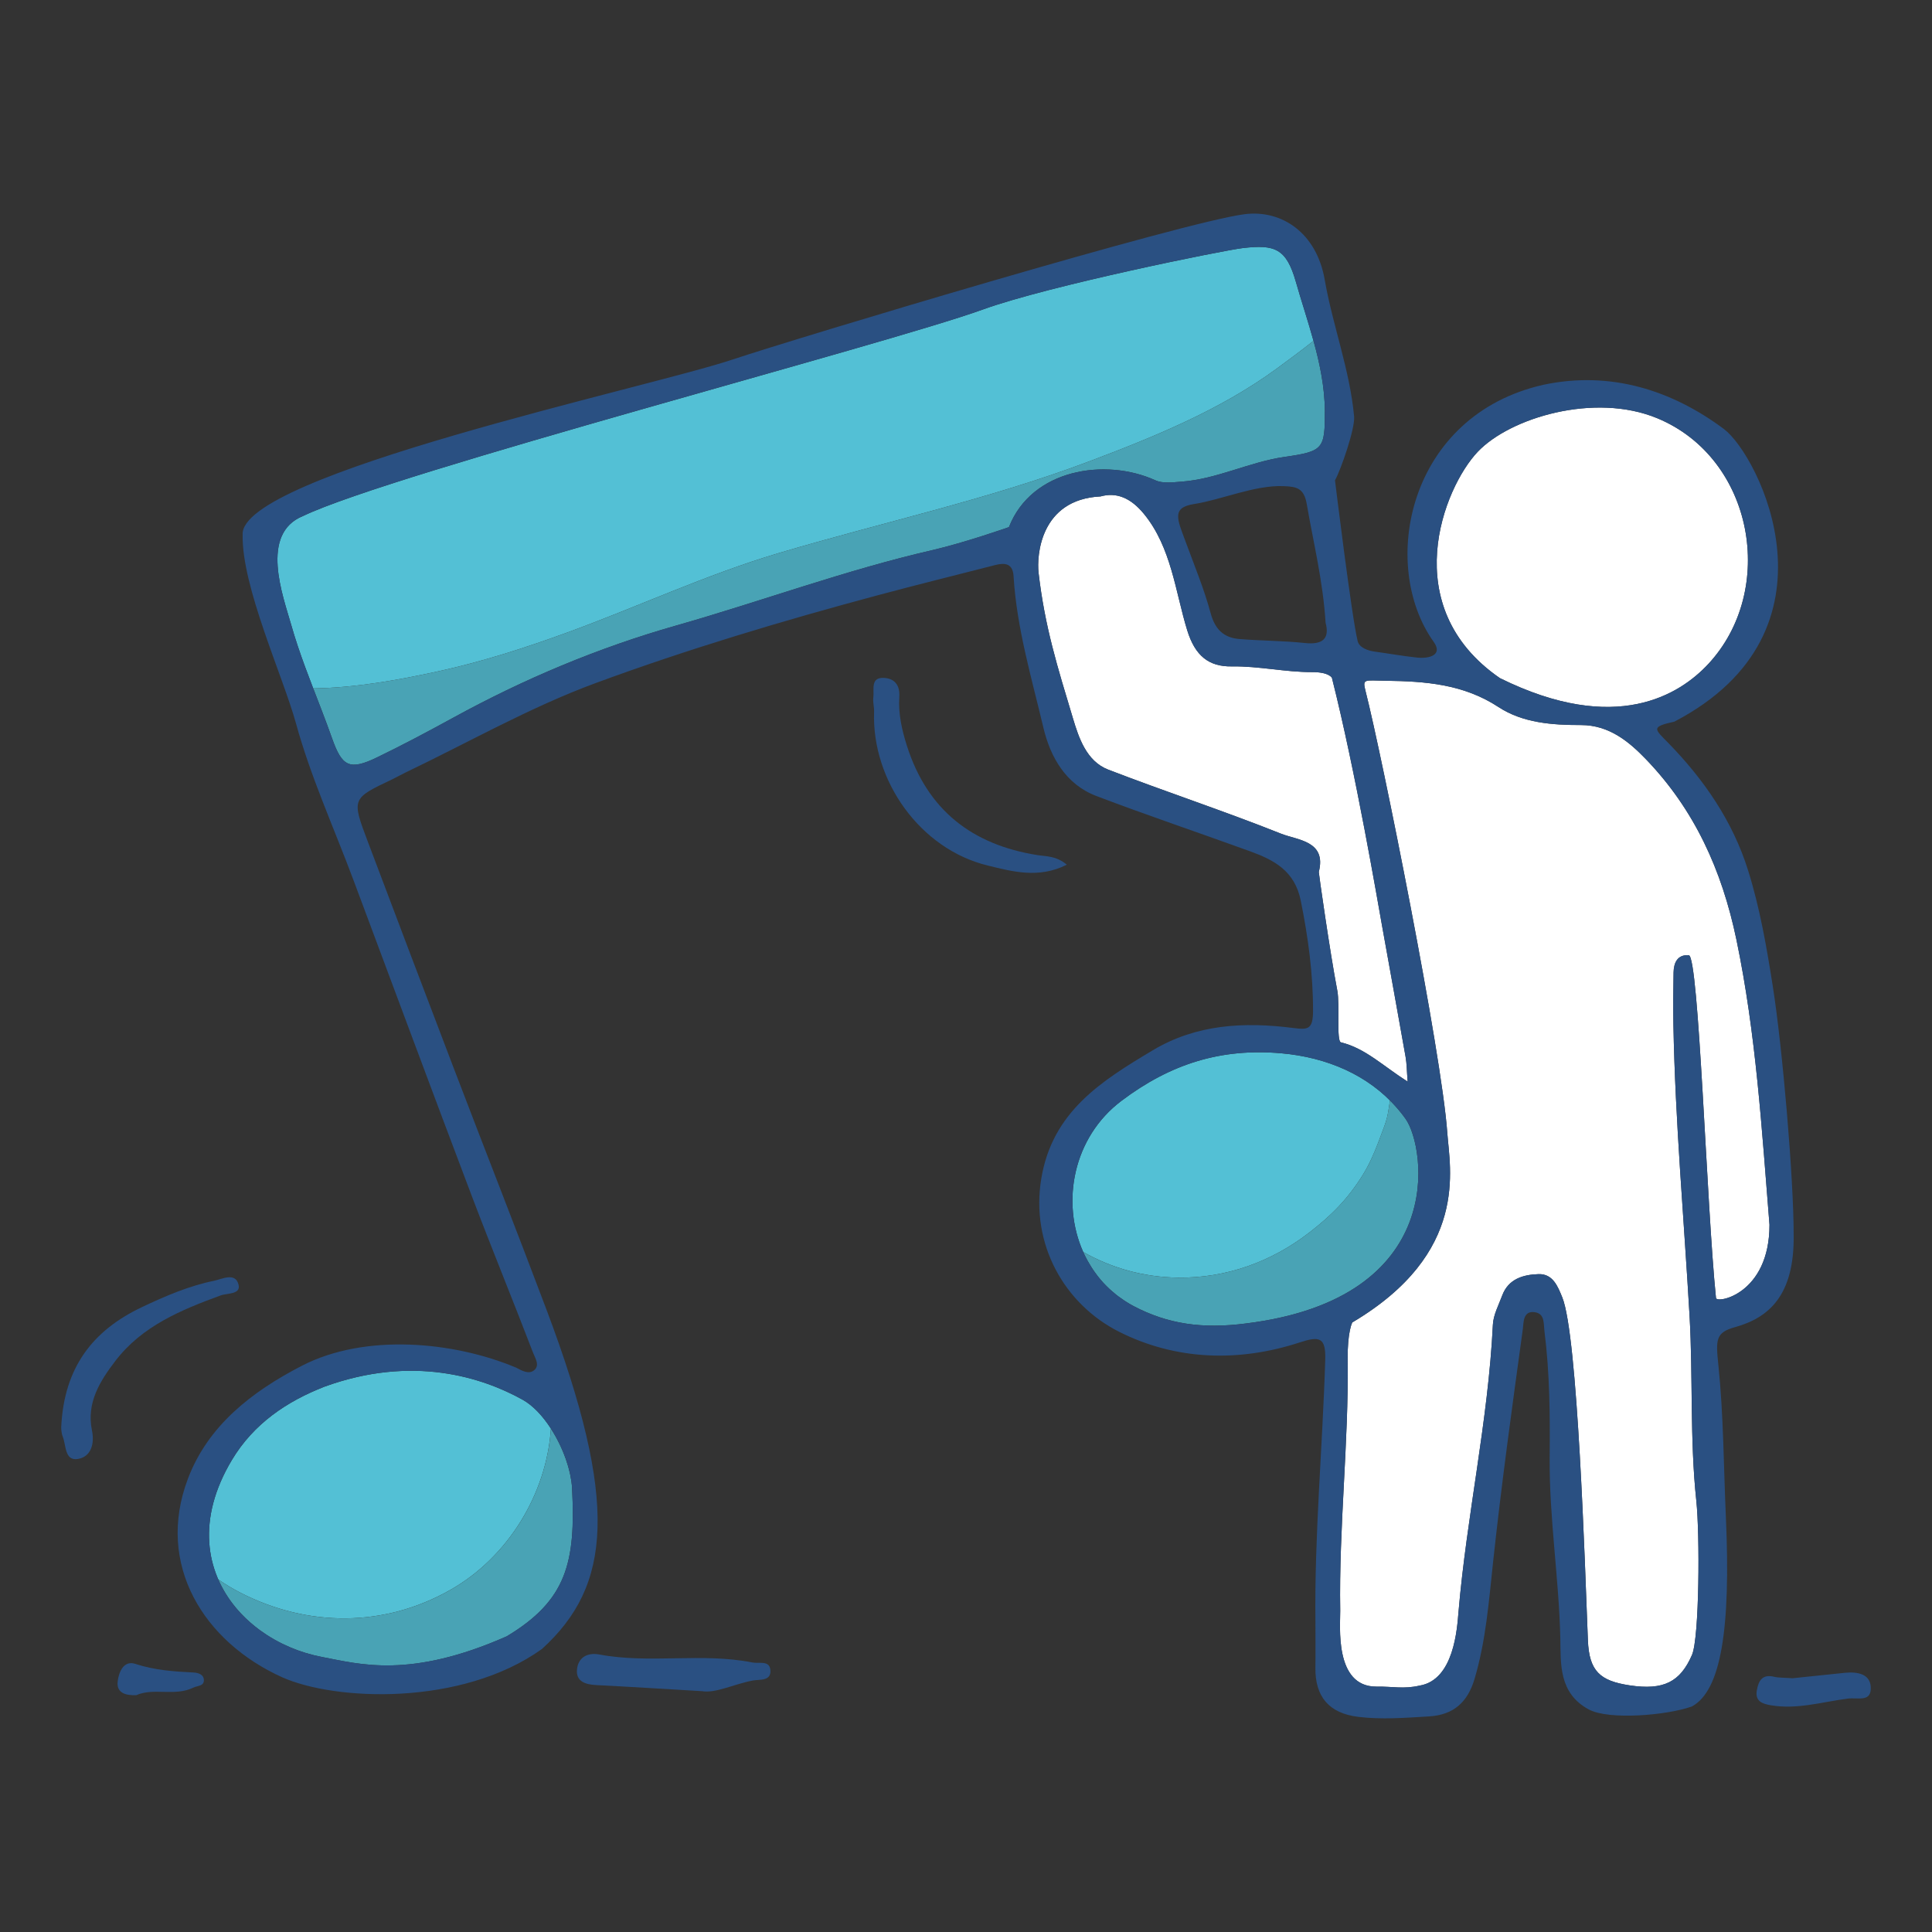 <?xml version="1.0" encoding="utf-8"?>
<!-- Generator: Adobe Illustrator 16.0.0, SVG Export Plug-In . SVG Version: 6.00 Build 0)  -->
<!DOCTYPE svg PUBLIC "-//W3C//DTD SVG 1.1//EN" "http://www.w3.org/Graphics/SVG/1.1/DTD/svg11.dtd">
<svg version="1.1" id="Calque_1" xmlns="http://www.w3.org/2000/svg" xmlns:xlink="http://www.w3.org/1999/xlink" x="0px" y="0px"
	 width="150px" height="150px" viewBox="0 0 150 150" enable-background="new 0 0 150 150" xml:space="preserve">
<rect x="0" y="0" width="150" height="150" fill="#333333" stroke="none"/>
<g>
	<path fill="#FFD685" d="M25.298,56.006c-0.107-0.285-0.214-0.57-0.323-0.854C25.084,55.436,25.191,55.721,25.298,56.006z"/>
	<path fill="#FFD685" d="M102.164,27.157c0.047,0.186,0.093,0.373,0.137,0.56C102.257,27.53,102.211,27.343,102.164,27.157z"/>
	<path fill="#FFD685" d="M102.33,27.84c0.039,0.17,0.076,0.341,0.112,0.512C102.406,28.181,102.369,28.01,102.33,27.84z"/>
	<path fill="#FFD685" d="M25.786,57.339c-0.125-0.356-0.255-0.711-0.387-1.065C25.531,56.628,25.661,56.983,25.786,57.339z"/>
	<path fill="#FFD685" d="M102.478,28.517c0.032,0.159,0.062,0.317,0.091,0.477C102.54,28.834,102.51,28.675,102.478,28.517z"/>
	<path fill="#FFD685" d="M101.979,26.463c0.057,0.207,0.112,0.415,0.166,0.623C102.092,26.878,102.036,26.67,101.979,26.463z"/>
	<path fill="#53C0D5" d="M34.063,52.112c3.395-0.743,6.714-1.813,9.976-3.003c5.493-2.005,10.788-4.492,16.402-6.161
		c8.009-2.381,16.202-4.145,24.037-7.094c5.05-1.901,10.255-4.017,14.642-7.23c0.956-0.7,1.921-1.413,2.859-2.161
		c-0.425-1.541-0.935-3.06-1.37-4.587c-0.739-2.591-1.64-2.905-4.117-2.616c-1.505,0.176-15.048,2.911-20.177,4.768
		c-7.571,2.742-45.724,12.657-52.778,16.03c-3.407,1.374-1.558,6.233-0.931,8.445c0.632,2.23,1.503,4.392,2.337,6.565
		c-0.207-0.541-0.417-1.081-0.624-1.621C27.596,53.401,30.913,52.801,34.063,52.112z"/>
	<path fill="#FFD685" d="M102.839,31.204c0.012,0.225,0.021,0.45,0.022,0.676C102.859,31.653,102.851,31.428,102.839,31.204z"/>
	<path fill="#FFD685" d="M102.786,30.531c0.016,0.156,0.026,0.312,0.037,0.469C102.812,30.843,102.802,30.687,102.786,30.531z"/>
	<path fill="#FFD685" d="M102.604,29.188c0.026,0.151,0.049,0.303,0.071,0.454C102.652,29.491,102.63,29.34,102.604,29.188z"/>
	<path fill="#FFD685" d="M102.708,29.86c0.02,0.148,0.036,0.297,0.053,0.446C102.744,30.157,102.728,30.008,102.708,29.86z"/>
	<path fill="#FFD685" d="M108.613,86.203c0.055,0.065,0.109,0.132,0.163,0.199C108.723,86.335,108.668,86.269,108.613,86.203z"/>
	<path fill="#53C0D5" d="M101.645,95.701c1.729-1.336,3.006-2.605,4.204-4.549c0.67-1.088,1.126-2.354,1.567-3.54
		c0.146-0.392,0.267-0.759,0.341-1.171c0.061-0.337,0.112-0.671,0.158-1.004c0.178,0.178,0.35,0.363,0.517,0.554
		c-2.208-2.531-5.414-3.902-8.952-4.215c-4.684-0.413-8.608,0.823-12.413,3.693c-3.761,2.837-4.694,7.866-2.967,11.735
		c2.202,1.254,4.713,1.958,7.363,1.99C95.208,99.24,98.714,97.965,101.645,95.701z"/>
	<path fill="#FFD685" d="M88.021,101.41c-0.211-0.111-0.412-0.23-0.609-0.355C87.608,101.18,87.81,101.299,88.021,101.41z"/>
	<path fill="#FFD685" d="M86.65,100.513c-0.126-0.101-0.249-0.205-0.368-0.312C86.401,100.308,86.524,100.412,86.65,100.513z"/>
	<path fill="#FFD685" d="M87.232,100.936c-0.136-0.091-0.269-0.184-0.397-0.28C86.964,100.752,87.097,100.845,87.232,100.936z"/>
	<path fill="#FFD685" d="M86.133,100.067c-0.159-0.148-0.313-0.302-0.46-0.46C85.819,99.766,85.974,99.919,86.133,100.067z"/>
	<path fill="#FFD685" d="M85.14,98.962c-0.109-0.144-0.214-0.29-0.312-0.439C84.926,98.672,85.03,98.818,85.14,98.962z"/>
	<path fill="#FFD685" d="M84.732,98.376c-0.094-0.146-0.183-0.297-0.268-0.448C84.55,98.079,84.639,98.229,84.732,98.376z"/>
	<path fill="#FFD685" d="M85.662,99.596c-0.155-0.17-0.302-0.346-0.442-0.524C85.36,99.25,85.507,99.426,85.662,99.596z"/>
	<path fill="#FFD685" d="M84.392,97.796c-0.104-0.193-0.202-0.39-0.291-0.59C84.189,97.406,84.288,97.603,84.392,97.796z"/>
	<path fill="#FFD685" d="M44.133,113.936c0.038,0.136,0.071,0.27,0.102,0.402C44.204,114.205,44.17,114.071,44.133,113.936z"/>
	<path fill="#FFD685" d="M44.273,114.512c0.027,0.13,0.049,0.257,0.068,0.383C44.322,114.769,44.3,114.642,44.273,114.512z"/>
	<path fill="#FFD685" d="M44.367,115.054c0.023,0.174,0.041,0.345,0.049,0.511C44.408,115.398,44.391,115.228,44.367,115.054z"/>
	<path fill="#FFD685" d="M24.335,128.499c-0.195-0.048-0.39-0.102-0.583-0.16C23.946,128.397,24.14,128.451,24.335,128.499z"/>
	<path fill="#FFD685" d="M25.015,128.649c-0.212-0.041-0.423-0.087-0.632-0.138C24.592,128.562,24.803,128.608,25.015,128.649z"/>
	<path fill="#FFD685" d="M42.773,110.918c0.463,0.718,0.854,1.519,1.139,2.316C43.627,112.435,43.236,111.636,42.773,110.918z"/>
	<path fill="#FFD685" d="M43.932,113.294c0.058,0.165,0.11,0.329,0.159,0.493C44.042,113.623,43.99,113.459,43.932,113.294z"/>
	<path fill="#FFD685" d="M20.716,126.937c-0.173-0.112-0.343-0.229-0.51-0.35C20.373,126.708,20.542,126.824,20.716,126.937z"/>
	<path fill="#53C0D5" d="M40.573,108.672c-3.131-1.737-8.531-3.496-15.374-1.013c-2.92,1.139-5.503,2.867-7.196,5.696
		c-2.748,4.591-2.036,8.643,0.294,11.45c-0.547-0.659-1.005-1.388-1.35-2.176c0.56,0.384,1.139,0.732,1.732,1.035
		c5.234,2.677,11.158,2.691,16.298-0.231c4.448-2.528,7.458-7.426,7.795-12.516C42.145,109.944,41.385,109.123,40.573,108.672z"/>
	<path fill="#FFD685" d="M23.691,128.32c-0.19-0.059-0.378-0.122-0.565-0.189C23.313,128.198,23.501,128.262,23.691,128.32z"/>
	<path fill="#FFD685" d="M18.729,125.292c-0.146-0.154-0.287-0.313-0.423-0.477C18.441,124.979,18.583,125.138,18.729,125.292z"/>
	<path fill="#FFD685" d="M20.184,126.57c-0.524-0.384-1.012-0.81-1.454-1.276C19.172,125.76,19.659,126.187,20.184,126.57z"/>
	<path fill="#FFD685" d="M21.279,127.278c-0.179-0.102-0.356-0.209-0.529-0.32C20.923,127.069,21.1,127.177,21.279,127.278z"/>
	<path fill="#FFD685" d="M22.468,127.871c-0.398-0.172-0.787-0.364-1.162-0.577C21.682,127.507,22.07,127.699,22.468,127.871z"/>
	<path fill="#FFD685" d="M23.07,128.11c-0.193-0.071-0.383-0.146-0.572-0.227C22.687,127.964,22.877,128.039,23.07,128.11z"/>
	<path fill="#FFFFFF" d="M137.384,95.09c-0.598-7.397-1.039-14.806-2.57-22.145c-1.13-5.412-3.272-10.104-7.026-14.001
		c-1.267-1.314-2.824-2.653-5.039-2.65c-2.205,0.003-4.513-0.157-6.401-1.396c-2.718-1.782-5.657-2.003-8.76-2.044
		c-1.665-0.022-1.818-0.182-1.566,0.802c1.263,4.937,5.909,28.079,6.346,34.286c0.196,2.789,1.728,9.335-7.377,14.733
		c0,0-0.384,0.725-0.356,2.884c0.081,6.5-0.687,12.989-0.579,19.501c0.019,1.107-0.49,5.9,2.809,5.89
		c1.295-0.021,2.081,0.21,3.351-0.078c2.674-0.438,2.915-4.431,3.022-5.706c0.635-7.468,2.302-14.812,2.67-22.313
		c0.037-0.766,0.445-1.521,0.723-2.267c0.484-1.299,1.633-1.621,2.813-1.661c1.126-0.039,1.505,0.952,1.852,1.804
		c1.201,2.949,1.759,20.781,1.989,26.617c0.096,2.415,0.95,3.159,3.239,3.506c2.649,0.4,3.931-0.268,4.842-2.36
		c0.577-1.325,0.616-9.362,0.336-11.981c-0.51-4.772-0.25-9.578-0.524-14.355c-0.432-7.534-1.113-15.054-1.254-22.605
		c-0.024-1.352-0.015-2.704,0.013-4.056c0.016-0.752,0.307-1.393,1.181-1.33c0.784,0.057,1.378,19.478,2.112,26.61
		C133.273,101.229,137.387,100.487,137.384,95.09z"/>
	<path fill="#49A3B5" d="M89.71,37.294c0.569,0.259,1.339,0.153,2.007,0.104c2.774-0.2,5.278-1.532,8.018-1.924
		c3.027-0.434,3.134-0.619,3.127-3.595c-0.002-0.226-0.011-0.451-0.022-0.676c-0.004-0.068-0.011-0.136-0.016-0.204
		c-0.011-0.156-0.021-0.313-0.037-0.469c-0.007-0.075-0.017-0.15-0.025-0.225c-0.017-0.149-0.033-0.298-0.053-0.446
		c-0.011-0.073-0.022-0.145-0.033-0.217c-0.022-0.151-0.045-0.303-0.071-0.454c-0.011-0.065-0.023-0.13-0.035-0.195
		c-0.029-0.16-0.059-0.318-0.091-0.477c-0.012-0.055-0.023-0.11-0.035-0.165c-0.036-0.171-0.073-0.342-0.112-0.512
		c-0.01-0.041-0.02-0.082-0.029-0.123c-0.044-0.187-0.09-0.374-0.137-0.56c-0.007-0.024-0.013-0.048-0.019-0.071
		c-0.054-0.208-0.109-0.416-0.166-0.623l-0.001,0c-0.938,0.748-1.903,1.46-2.859,2.161c-4.387,3.213-9.592,5.329-14.642,7.23
		c-7.835,2.949-16.028,4.713-24.037,7.094c-5.614,1.669-10.909,4.156-16.402,6.161c-3.262,1.19-6.581,2.261-9.976,3.003
		c-3.15,0.689-6.467,1.289-9.744,1.336c0.208,0.54,0.417,1.08,0.624,1.621c0.011,0.028,0.021,0.056,0.032,0.084
		c0.109,0.284,0.216,0.568,0.323,0.854c0.034,0.089,0.068,0.179,0.101,0.269c0.132,0.354,0.261,0.709,0.387,1.065
		c0.771,2.184,1.356,2.497,3.502,1.457c1.986-0.962,3.938-1.999,5.874-3.06c5.508-3.02,11.274-5.445,17.304-7.161
		c6.65-1.892,13.142-4.305,19.901-5.859c2.555-0.588,5.967-1.791,5.967-1.791C80.089,36.428,85.807,35.52,89.71,37.294z"/>
	<path fill="#49A3B5" d="M109.136,86.878c-0.116-0.164-0.237-0.32-0.359-0.476c-0.054-0.067-0.108-0.134-0.163-0.199
		c-0.06-0.072-0.121-0.143-0.182-0.212c-0.167-0.19-0.339-0.376-0.517-0.554c-0.046,0.333-0.098,0.667-0.158,1.004
		c-0.074,0.412-0.194,0.779-0.341,1.171c-0.441,1.187-0.897,2.452-1.567,3.54c-1.198,1.943-2.476,3.213-4.204,4.549
		c-2.931,2.264-6.437,3.539-10.182,3.494c-2.65-0.032-5.161-0.736-7.363-1.99l0,0c0.09,0.201,0.188,0.397,0.292,0.591
		c0.023,0.045,0.049,0.088,0.073,0.132c0.085,0.151,0.174,0.302,0.268,0.448c0.031,0.05,0.062,0.099,0.095,0.146
		c0.099,0.149,0.203,0.296,0.312,0.439c0.026,0.036,0.053,0.073,0.08,0.109c0.141,0.179,0.287,0.354,0.442,0.524
		c0.003,0.004,0.008,0.008,0.011,0.012c0.146,0.158,0.301,0.312,0.46,0.46c0.049,0.046,0.1,0.09,0.149,0.134
		c0.119,0.106,0.242,0.211,0.368,0.312c0.062,0.048,0.123,0.096,0.185,0.143c0.129,0.097,0.262,0.189,0.397,0.28
		c0.06,0.04,0.118,0.081,0.179,0.119c0.197,0.125,0.398,0.244,0.609,0.355c2.61,1.372,5.29,1.791,8.735,1.342
		C112.507,100.788,110.682,89.061,109.136,86.878z"/>
	<path fill="#FFFFFF" d="M102.392,67.701c-0.015,0.037,0.864,6.224,1.441,9.232c0.196,1.021-0.081,3.906,0.274,3.993
		c1.914,0.467,3.283,1.851,5.184,3.05c-0.067-0.838-0.066-1.389-0.16-1.923c-0.596-3.38-1.216-6.755-1.82-10.133
		c-0.334-1.853-2.051-11.979-3.899-19.292c0,0-0.218-0.451-1.53-0.445c-2.092,0.008-4.141-0.477-6.249-0.443
		c-1.778,0.028-2.843-0.818-3.456-2.802c-0.917-2.97-1.229-6.438-3.357-9.034c-1.028-1.256-2.141-1.706-3.372-1.361
		c-4.699,0.23-4.962,4.625-4.813,5.921c0.483,4.202,1.467,7.312,2.677,11.333c0.435,1.444,1.032,3.302,2.727,3.956
		c4.452,1.716,8.991,3.208,13.423,4.975C100.73,65.234,103.012,65.276,102.392,67.701z"/>
	<path fill="#FFFFFF" d="M116.451,52.649c9.046,4.47,13.995,1.246,16.167-1.082c5.363-5.747,3.561-15.991-3.956-19.098
		c-4.86-2.01-11.413-0.042-13.927,2.603C112.081,37.864,108.4,47.101,116.451,52.649z"/>
	<path fill="#49A3B5" d="M34.978,123.434c-5.14,2.923-11.063,2.908-16.298,0.231c-0.593-0.303-1.173-0.651-1.732-1.035
		c0.345,0.788,0.803,1.517,1.35,2.176c0.002,0.003,0.005,0.007,0.008,0.01c0.136,0.163,0.277,0.322,0.423,0.477
		c0.001,0.001,0.001,0.002,0.001,0.002c0.442,0.467,0.93,0.893,1.454,1.276c0.008,0.006,0.015,0.011,0.022,0.017
		c0.167,0.121,0.336,0.237,0.51,0.35c0.011,0.007,0.023,0.015,0.034,0.021c0.173,0.111,0.35,0.219,0.529,0.32
		c0.009,0.006,0.018,0.011,0.027,0.016c0.375,0.213,0.764,0.405,1.162,0.577c0.01,0.004,0.021,0.008,0.03,0.013
		c0.188,0.08,0.379,0.155,0.572,0.227c0.019,0.007,0.037,0.014,0.056,0.021c0.187,0.067,0.375,0.131,0.565,0.189
		c0.021,0.006,0.041,0.013,0.062,0.019c0.193,0.059,0.387,0.112,0.583,0.16c0.016,0.005,0.031,0.009,0.047,0.013
		c0.209,0.051,0.42,0.097,0.632,0.138c2.882,0.543,6.789,1.722,14.326-1.606c4.663-2.798,5.363-5.75,5.076-11.479
		c-0.008-0.166-0.026-0.337-0.049-0.511c-0.007-0.053-0.017-0.106-0.025-0.159c-0.02-0.126-0.042-0.253-0.068-0.383
		c-0.012-0.058-0.026-0.115-0.039-0.174c-0.03-0.133-0.064-0.267-0.102-0.402c-0.014-0.049-0.027-0.099-0.042-0.148
		c-0.049-0.164-0.101-0.328-0.159-0.493c-0.007-0.02-0.013-0.039-0.021-0.06c-0.285-0.798-0.675-1.599-1.139-2.316l0,0
		C42.436,116.008,39.426,120.905,34.978,123.434z"/>
	<path fill="#2A5082" d="M134.704,103.04c2.616-0.726,4.626-2.449,4.555-7.178c0.002-4.376-0.856-14.42-1.618-19.275
		c-0.476-3.034-0.996-6.055-1.915-8.995c-1.2-3.843-3.424-7.057-6.194-9.902c-1.057-1.086-1.411-1.252,0.461-1.659
		c13.499-7.041,6.543-20.712,3.851-22.722c-4.032-3.008-8.781-4.533-13.979-3.442c-10.572,2.363-12.816,13.998-8.552,19.97
		c0.727,1.017-0.331,1.321-1.307,1.216c-1.101-0.118-2.191-0.314-3.288-0.464c-0.488-0.066-1.181-0.294-1.308-0.807
		c-0.468-1.886-1.761-12.489-1.761-12.489c0.442-0.782,1.569-4.013,1.484-4.955c-0.325-3.591-1.669-7.088-2.284-10.627
		c-0.627-3.608-3.307-5.443-6.208-5.082c-4.702,0.585-34.5,9.53-39.851,11.313c-6.454,2.152-38.245,8.924-37.95,13.575
		c-0.087,4.02,3.129,10.967,4.142,14.654c1.133,4.126,2.931,8.07,4.437,12.095c3.049,8.15,6.074,16.31,9.156,24.447
		c1.562,4.125,3.238,8.207,4.817,12.326c0.152,0.396,0.545,0.973,0.074,1.35c-0.424,0.34-0.957,0.021-1.384-0.201
		c-4.861-2.047-11.746-2.685-16.655-0.145c-3.917,2.026-7.28,4.66-8.833,8.754c-2.548,6.716,1.272,12.697,7.295,15.417
		c4.092,1.848,13.943,2.286,20.189-2.188c5.392-4.908,5.988-11.368,0.364-26.311c-2.375-6.307-4.848-12.577-7.249-18.874
		c-2.228-5.845-4.45-11.69-6.655-17.543c-1.243-3.298-1.223-3.304,1.911-4.789c0.334-0.158,0.653-0.347,0.987-0.507
		c4.928-2.356,9.715-5.093,14.819-6.972c7.188-2.647,14.552-4.847,21.964-6.833c3.01-0.807,6.036-1.551,9.054-2.328
		c0.777-0.2,1.361-0.107,1.42,0.865c0.242,4.022,1.396,7.875,2.315,11.758c0.538,2.271,1.728,4.401,4.11,5.308
		c3.945,1.502,7.951,2.846,11.92,4.288c1.877,0.682,3.486,1.514,3.955,3.849c0.571,2.839,0.955,5.643,0.951,8.551
		c-0.003,1.465-0.414,1.467-1.543,1.324c-3.79-0.479-7.489-0.306-10.9,1.732c-3.98,2.379-7.798,4.754-8.658,9.972
		c-0.835,5.065,1.775,9.743,6.071,11.897c4.388,2.201,9.259,2.364,14.002,0.811c1.528-0.501,2.027-0.395,1.975,1.347
		c-0.208,6.798-0.843,13.578-0.762,20.385c0,1.17,0.015,2.341-0.002,3.511c-0.033,2.265,1.063,3.554,3.32,3.829
		c1.831,0.224,3.66,0.075,5.493-0.033c1.918-0.112,3.007-1.109,3.542-2.907c0.884-2.973,1.112-6.031,1.442-9.095
		c0.65-6.041,1.482-12.062,2.309-18.082c0.062-0.458-0.007-1.439,0.93-1.299c0.789,0.118,0.672,0.88,0.749,1.49
		c0.41,3.241,0.432,6.496,0.402,9.756c-0.041,4.718,0.724,9.389,0.829,14.107c0.042,1.904-0.147,4.223,2.213,5.491
		c1.558,0.839,6.068,0.458,8-0.233c2.262-1.227,3.029-6.009,2.64-14.718c-0.177-3.937-0.178-7.884-0.582-11.783
		C133.209,104.006,133.191,103.46,134.704,103.04z M42.773,110.918L42.773,110.918c0.463,0.718,0.854,1.517,1.139,2.316
		c0.007,0.021,0.013,0.04,0.021,0.06c0.058,0.165,0.11,0.329,0.159,0.493c0.015,0.05,0.028,0.1,0.042,0.148
		c0.037,0.136,0.071,0.27,0.102,0.402c0.013,0.059,0.027,0.116,0.039,0.174c0.027,0.13,0.049,0.257,0.068,0.383
		c0.009,0.053,0.019,0.106,0.025,0.159c0.023,0.174,0.041,0.345,0.049,0.511c0.287,5.729-0.413,8.681-5.076,11.479
		c-7.538,3.328-11.444,2.149-14.326,1.606c-0.212-0.041-0.423-0.087-0.632-0.138c-0.016-0.004-0.031-0.008-0.047-0.013
		c-0.195-0.048-0.39-0.102-0.583-0.16c-0.021-0.006-0.041-0.013-0.062-0.019c-0.19-0.059-0.378-0.122-0.565-0.189
		c-0.019-0.007-0.038-0.014-0.056-0.021c-0.193-0.071-0.383-0.146-0.572-0.227c-0.01-0.005-0.02-0.009-0.03-0.013
		c-0.398-0.172-0.786-0.364-1.162-0.577c-0.009-0.005-0.018-0.01-0.027-0.016c-0.179-0.102-0.356-0.209-0.529-0.32
		c-0.011-0.007-0.023-0.015-0.034-0.021c-0.173-0.112-0.343-0.229-0.51-0.35c-0.007-0.006-0.015-0.011-0.022-0.017
		c-0.524-0.384-1.012-0.811-1.454-1.276c0,0,0-0.001-0.001-0.002c-0.146-0.154-0.287-0.313-0.423-0.477
		c-0.003-0.003-0.005-0.007-0.008-0.01c-2.33-2.808-3.042-6.859-0.294-11.45c1.693-2.829,4.276-4.558,7.196-5.696
		c6.842-2.483,12.243-0.725,15.374,1.013C41.385,109.123,42.145,109.944,42.773,110.918z M114.735,35.072
		c2.514-2.645,9.066-4.613,13.927-2.603c7.517,3.107,9.319,13.352,3.956,19.098c-2.172,2.327-7.121,5.552-16.167,1.082
		C108.4,47.101,112.081,37.864,114.735,35.072z M101.3,49.923c-1.685-0.181-3.39-0.168-5.081-0.31
		c-1.21-0.101-1.886-0.748-2.226-2.009c-0.508-1.884-1.264-3.702-1.939-5.538c-0.646-1.755-1.129-2.657,0.668-2.936
		c2.121-0.329,4.679-1.471,6.921-1.387c1.042,0.04,1.6,0.15,1.817,1.414c0.516,2.996,1.257,5.952,1.458,9.19
		C103.235,49.536,102.755,50.08,101.3,49.923z M78.334,40.925c0,0-3.412,1.203-5.967,1.791c-6.759,1.555-13.25,3.967-19.901,5.859
		c-6.03,1.716-11.796,4.141-17.304,7.161c-1.935,1.061-3.888,2.098-5.874,3.06c-2.146,1.041-2.731,0.728-3.502-1.457
		c-0.125-0.356-0.255-0.711-0.387-1.065c-0.033-0.09-0.067-0.179-0.101-0.269c-0.107-0.285-0.214-0.57-0.323-0.854
		c-0.011-0.028-0.021-0.056-0.032-0.084c-0.834-2.174-1.706-4.335-2.337-6.565c-0.627-2.211-2.476-7.071,0.931-8.445
		c7.054-3.373,45.207-13.288,52.778-16.03c5.129-1.857,18.672-4.592,20.177-4.768c2.478-0.29,3.378,0.024,4.117,2.616
		c0.436,1.527,0.945,3.046,1.37,4.587l0.001,0c0.057,0.207,0.112,0.415,0.166,0.623c0.006,0.023,0.012,0.047,0.019,0.071
		c0.047,0.186,0.093,0.373,0.137,0.56c0.01,0.041,0.02,0.082,0.029,0.123c0.039,0.17,0.076,0.341,0.112,0.512
		c0.012,0.055,0.023,0.109,0.035,0.165c0.032,0.159,0.062,0.317,0.091,0.477c0.012,0.065,0.024,0.13,0.035,0.195
		c0.026,0.151,0.049,0.303,0.071,0.454c0.011,0.073,0.022,0.145,0.033,0.217c0.02,0.148,0.036,0.297,0.053,0.446
		c0.009,0.075,0.019,0.15,0.025,0.225c0.016,0.156,0.026,0.312,0.037,0.469c0.005,0.068,0.012,0.136,0.016,0.204
		c0.012,0.225,0.021,0.45,0.022,0.676c0.007,2.976-0.1,3.161-3.127,3.595c-2.739,0.392-5.243,1.724-8.018,1.924
		c-0.668,0.048-1.438,0.154-2.007-0.104C85.807,35.52,80.089,36.428,78.334,40.925z M99.459,64.727
		c-4.432-1.766-8.971-3.259-13.423-4.975c-1.694-0.653-2.292-2.511-2.727-3.956c-1.21-4.021-2.193-7.131-2.677-11.333
		c-0.148-1.296,0.114-5.69,4.813-5.921c1.231-0.345,2.344,0.105,3.372,1.361c2.128,2.595,2.44,6.063,3.357,9.034
		c0.613,1.984,1.678,2.83,3.456,2.802c2.108-0.033,4.157,0.452,6.249,0.443c1.312-0.005,1.53,0.445,1.53,0.445
		c1.849,7.313,3.565,17.439,3.899,19.292c0.604,3.378,1.225,6.753,1.82,10.133c0.094,0.534,0.093,1.085,0.16,1.923
		c-1.9-1.199-3.27-2.583-5.184-3.05c-0.355-0.087-0.078-2.972-0.274-3.993c-0.577-3.008-1.456-9.195-1.441-9.232
		C103.012,65.276,100.73,65.234,99.459,64.727z M96.756,102.752c-3.445,0.449-6.125,0.03-8.735-1.342
		c-0.211-0.111-0.412-0.23-0.609-0.355c-0.061-0.038-0.119-0.079-0.179-0.119c-0.136-0.091-0.269-0.184-0.397-0.28
		c-0.062-0.047-0.123-0.095-0.185-0.143c-0.126-0.101-0.249-0.205-0.368-0.312c-0.05-0.044-0.101-0.088-0.149-0.134
		c-0.159-0.148-0.313-0.302-0.46-0.46c-0.003-0.004-0.008-0.008-0.011-0.012c-0.155-0.17-0.302-0.346-0.442-0.524
		c-0.027-0.036-0.054-0.073-0.08-0.109c-0.109-0.144-0.214-0.29-0.312-0.439c-0.032-0.048-0.063-0.097-0.095-0.146
		c-0.094-0.146-0.183-0.297-0.268-0.448c-0.024-0.044-0.05-0.087-0.073-0.132c-0.104-0.193-0.202-0.39-0.291-0.59L84.1,97.205
		c-1.728-3.869-0.794-8.898,2.967-11.735c3.805-2.87,7.729-4.106,12.413-3.693c3.538,0.312,6.744,1.684,8.952,4.215
		c0.061,0.069,0.122,0.14,0.182,0.212c0.055,0.065,0.109,0.132,0.163,0.199c0.122,0.155,0.243,0.312,0.359,0.476
		C110.682,89.061,112.507,100.788,96.756,102.752z M133.227,100.772c-0.734-7.132-1.328-26.553-2.112-26.61
		c-0.874-0.063-1.165,0.578-1.181,1.33c-0.027,1.352-0.037,2.705-0.013,4.056c0.141,7.552,0.822,15.071,1.254,22.605
		c0.274,4.777,0.015,9.583,0.524,14.355c0.28,2.619,0.241,10.656-0.336,11.981c-0.911,2.093-2.192,2.761-4.842,2.36
		c-2.289-0.347-3.144-1.091-3.239-3.506c-0.23-5.836-0.788-23.668-1.989-26.617c-0.347-0.852-0.726-1.843-1.852-1.804
		c-1.181,0.04-2.329,0.362-2.813,1.661c-0.277,0.745-0.686,1.501-0.723,2.267c-0.368,7.502-2.035,14.846-2.67,22.313
		c-0.107,1.275-0.349,5.268-3.022,5.706c-1.27,0.288-2.056,0.057-3.351,0.078c-3.299,0.011-2.79-4.782-2.809-5.89
		c-0.107-6.512,0.66-13.001,0.579-19.501c-0.027-2.159,0.356-2.884,0.356-2.884c9.104-5.398,7.573-11.944,7.377-14.733
		c-0.437-6.207-5.083-29.35-6.346-34.286c-0.252-0.984-0.099-0.824,1.566-0.802c3.103,0.042,6.042,0.263,8.76,2.044
		c1.889,1.238,4.196,1.398,6.401,1.396c2.215-0.002,3.772,1.336,5.039,2.65c3.754,3.897,5.896,8.589,7.026,14.001
		c1.531,7.339,1.973,14.747,2.57,22.145C137.387,100.487,133.273,101.229,133.227,100.772z"/>
	<path fill="#2A5082" d="M76.697,67.202c1.881,0.456,3.948,1.037,6.13-0.068c-0.822-0.692-1.609-0.638-2.285-0.745
		c-5.077-0.805-8.533-3.502-10.12-8.456c-0.396-1.237-0.687-2.521-0.6-3.81c0.068-0.998-0.434-1.458-1.208-1.492
		c-1.055-0.046-0.728,0.918-0.809,1.52c-0.048,0.358,0.071,0.734,0.058,1.101C67.674,60.625,71.449,65.93,76.697,67.202z"/>
	<path fill="#2A5082" d="M17.127,100.578c0.511-0.188,1.588-0.067,1.394-0.839c-0.248-0.987-1.286-0.426-1.899-0.301
		c-1.962,0.401-3.798,1.192-5.612,2.052c-3.813,1.809-6.041,4.679-6.257,9.32c0.002,0.013-0.012,0.403,0.121,0.735
		c0.27,0.677,0.134,1.915,1.194,1.726c0.985-0.176,1.292-1.149,1.071-2.218c-0.439-2.131,0.617-3.822,1.819-5.392
		C11.031,102.953,14.044,101.708,17.127,100.578z"/>
	<path fill="#2A5082" d="M58.418,129.074c-3.929-0.779-7.944,0.118-11.874-0.617c-0.964-0.181-1.657,0.244-1.747,1.161
		c-0.092,0.934,0.662,1.17,1.492,1.211c2.568,0.13,5.135,0.292,8.221,0.473c1.054,0.179,2.469-0.549,3.949-0.83
		c0.49-0.093,1.462,0.078,1.35-0.847C59.72,128.896,58.93,129.177,58.418,129.074z"/>
	<path fill="#2A5082" d="M137.466,132.393c2.038,0.354,3.981-0.25,5.971-0.512c0.783-0.104,1.769,0.279,1.809-0.745
		c0.047-1.164-1.006-1.363-2.017-1.259c-1.458,0.15-2.916,0.304-4.056,0.422c-0.693-0.051-1.071-0.03-1.425-0.114
		c-0.907-0.217-1.208,0.274-1.346,1.041C136.244,132.096,136.84,132.284,137.466,132.393z"/>
	<path fill="#2A5082" d="M10.585,131.611c1.359-0.6,2.981,0.121,4.434-0.587c0.316-0.153,0.811-0.104,0.81-0.573
		c-0.001-0.451-0.449-0.581-0.808-0.599c-1.528-0.075-3.027-0.18-4.516-0.669c-0.916-0.3-1.286,0.664-1.369,1.365
		C9.034,131.424,9.72,131.646,10.585,131.611z"/>
</g>
</svg>

